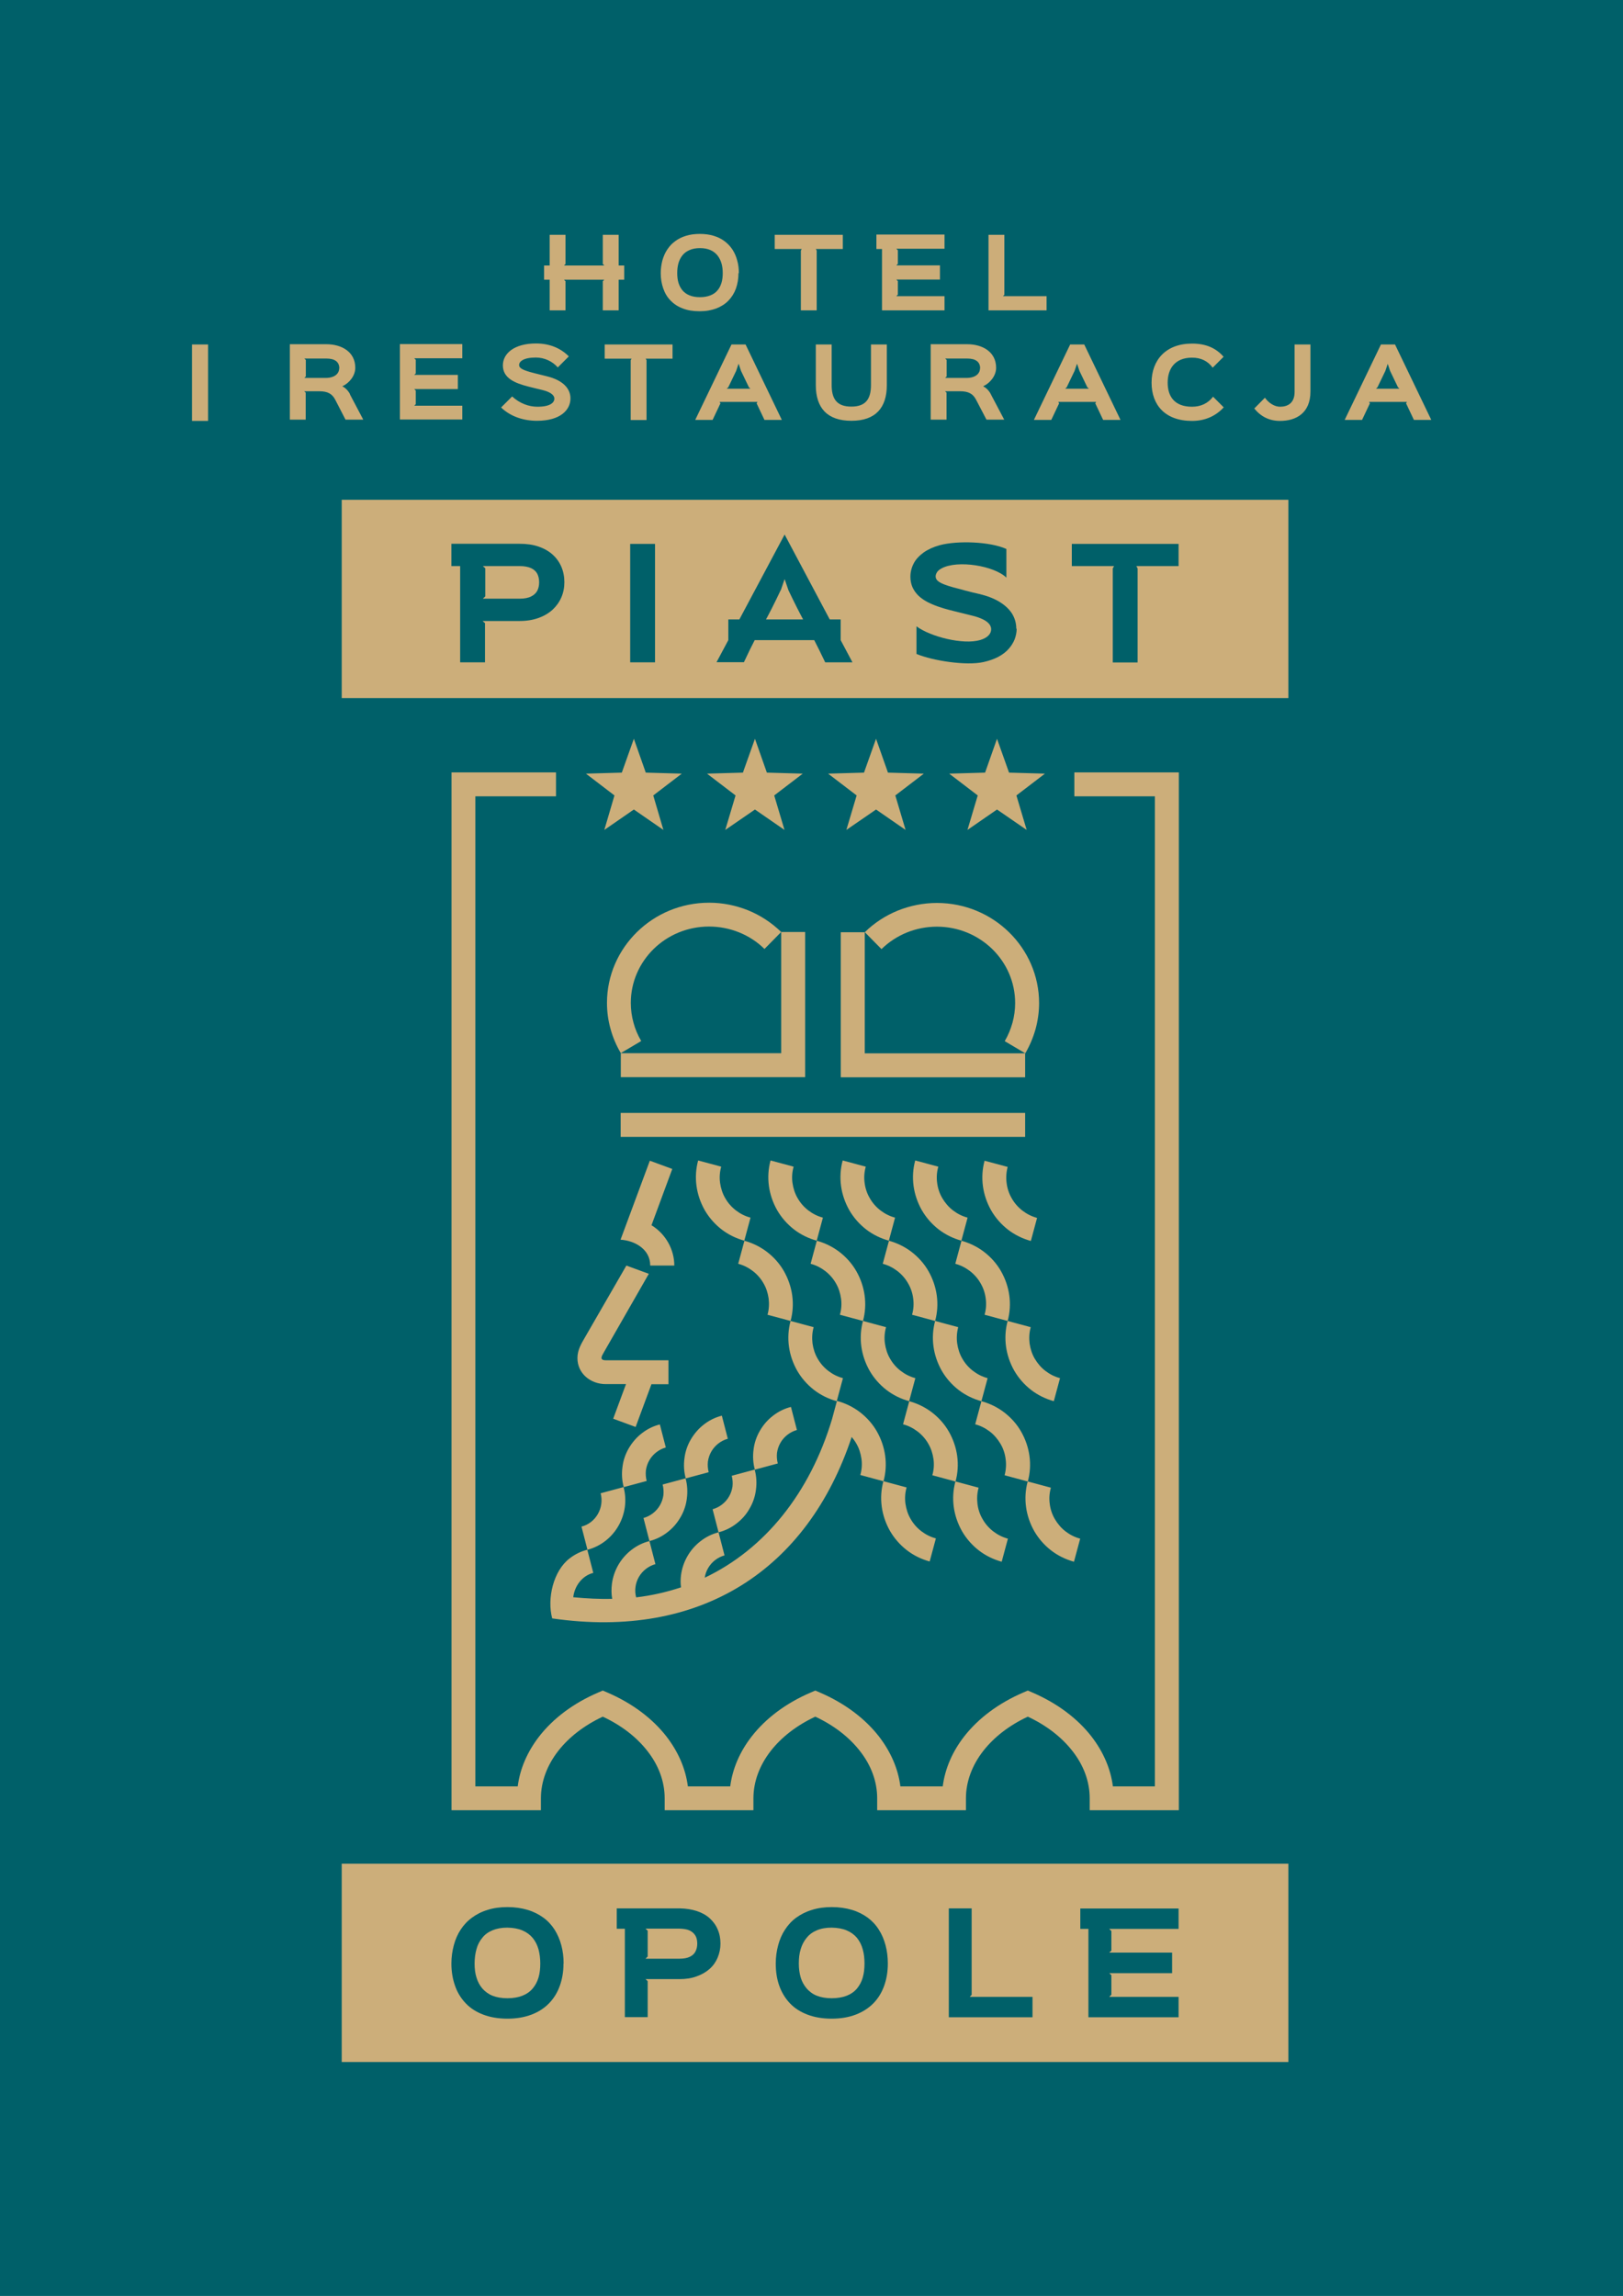 <?xml version="1.0" encoding="UTF-8"?><svg id="Layer_1" xmlns="http://www.w3.org/2000/svg" viewBox="0 0 128 181.09"><defs><style>.cls-1,.cls-2{fill:#ccad79;}.cls-3{fill:#006069;}.cls-4{fill:#ccae7a;}.cls-4,.cls-2{fill-rule:evenodd;}</style></defs><rect class="cls-3" x="-2.51" y="-2.76" width="133.58" height="188.75"/><path class="cls-4" d="M101.61,55.06H26.95v-15.64h74.66v15.64h0ZM42.52,45.93c0-.26-.05-.49-.15-.68-.1-.19-.27-.34-.49-.44s-.52-.16-.88-.16h-2.92l.19.17v2.22l-.19.18h2.92c.36,0,.66-.06.88-.17.22-.11.39-.26.49-.45.1-.19.15-.42.15-.67h0ZM35.6,42.9v1.75h.69v7.59h1.96v-3.09l-.19-.17h2.92c.56,0,1.05-.08,1.49-.24.43-.15.8-.37,1.11-.65.3-.28.53-.6.69-.97.16-.37.24-.77.24-1.2s-.08-.85-.24-1.22c-.16-.37-.39-.69-.69-.96-.3-.27-.67-.48-1.11-.63-.43-.15-.93-.22-1.49-.22h-5.39.01ZM51.66,42.9h-1.96v9.34h1.96v-9.34h0ZM61.57,46.55c-.56,1.18-.89,1.81-1.16,2.31h2.93c-.29-.54-.63-1.2-1.16-2.31l-.29-.85h-.02l-.29.85h0ZM64.22,50.5c.23.44.5.99.86,1.74h2.15l-.93-1.75v-1.63h-.86l-3.56-6.7-3.57,6.7h-.87v1.63h0l-.93,1.74h2.16c.36-.77.63-1.32.85-1.74h4.7ZM80.15,49.58c0-.42-.11-.8-.32-1.16-.22-.35-.54-.66-.97-.93s-.97-.48-1.62-.64c-.05,0-.12-.03-.22-.05s-.22-.05-.35-.08c-.13-.03-.26-.07-.38-.1-.13-.03-.25-.06-.34-.09-.1-.03-.17-.05-.22-.06-.38-.09-.69-.18-.94-.26-.25-.08-.45-.16-.6-.24s-.25-.16-.31-.24-.09-.17-.09-.27c0-.11.04-.22.11-.33s.19-.21.36-.3c1.25-.68,4.15-.21,5.11.73v-2.26c-1.3-.59-3.87-.67-5.25-.3-.51.14-.94.34-1.28.58-.34.25-.61.53-.78.86s-.26.68-.26,1.05c0,.31.06.59.17.84.11.24.27.46.46.65.2.19.43.35.69.49.27.14.55.26.86.37s.63.2.97.29c.05,0,.13.03.24.06.12.03.25.06.4.1.15.04.3.07.45.11.15.04.28.07.4.1s.19.05.24.06c.3.07.55.16.75.25s.35.18.46.28.18.19.22.28.06.17.06.25c0,.18-.06.34-.2.49s-.36.28-.66.37c-1.34.4-3.94-.26-5.03-1.08v2.18c1.3.54,3.91.94,5.28.64.45-.1.84-.24,1.17-.41.33-.18.6-.38.81-.62.21-.23.37-.49.48-.76.1-.27.16-.55.16-.84h-.03ZM92.95,42.9h-8.42v1.75h3.33l-.1.19v7.41h1.96v-7.41l-.1-.19h3.33v-1.75h0ZM101.61,162.64H26.95v-15.64h74.66v15.64h0ZM54.99,153.31c0-.24-.04-.45-.14-.63-.1-.17-.25-.31-.45-.41-.21-.1-.48-.14-.81-.15h-2.68l.17.16v2.04l-.17.17h2.68c.33,0,.61-.05.81-.15.21-.1.36-.24.45-.42s.14-.38.14-.62h0ZM48.64,150.52v1.61h.64v6.97h1.8v-2.84l-.17-.16h2.68c.51,0,.97-.07,1.36-.22.4-.14.74-.34,1.02-.59s.49-.55.63-.89.22-.7.22-1.1-.07-.78-.22-1.12c-.14-.34-.36-.63-.63-.88-.28-.25-.62-.44-1.02-.57s-.85-.2-1.36-.21h-4.95ZM92.95,157.5h-5.47l.17-.17v-1.54l-.17-.16h4.96v-1.62h-4.96l.17-.16v-1.54l-.17-.17h5.47v-1.61h-7.75v1.61h.64v6.97h7.11v-1.61h0ZM81.44,157.5h-4.96l.15-.16v-6.82h-1.8v8.59h6.6v-1.61h.01ZM70.02,154.87c0-.51-.06-.99-.18-1.44s-.29-.86-.53-1.23c-.23-.37-.53-.69-.88-.95-.36-.26-.77-.47-1.24-.61s-1-.22-1.58-.22-1.1.07-1.57.22c-.47.14-.88.35-1.24.61s-.65.58-.89.95c-.24.36-.42.78-.54,1.23-.12.45-.19.93-.19,1.44,0,.64.09,1.23.28,1.76s.47.99.84,1.38.83.68,1.38.89c.55.21,1.19.32,1.91.32s1.35-.11,1.9-.32,1.01-.51,1.39-.89c.38-.39.66-.85.85-1.38.19-.53.29-1.11.29-1.76h0ZM68.18,154.87c0-.4-.04-.78-.14-1.12-.09-.35-.25-.64-.45-.9-.21-.25-.48-.45-.81-.59-.33-.14-.72-.21-1.19-.22-.45,0-.84.07-1.17.21s-.59.33-.8.59c-.21.25-.37.55-.47.89-.11.35-.15.73-.15,1.14s.05.77.15,1.11c.1.33.26.61.47.86.21.24.47.44.8.57s.72.2,1.17.2.86-.07,1.19-.2c.33-.13.6-.32.81-.57.2-.25.36-.53.45-.86.1-.34.14-.71.14-1.11h0ZM44.45,154.87c0-.51-.06-.99-.18-1.44s-.3-.86-.53-1.23c-.24-.37-.53-.69-.89-.95s-.77-.47-1.24-.61-.99-.22-1.58-.22-1.11.07-1.57.22c-.47.14-.88.35-1.23.61-.36.26-.66.58-.9.95-.24.36-.42.78-.54,1.23-.12.45-.19.93-.19,1.44,0,.64.1,1.23.29,1.76.18.53.47.99.84,1.38s.83.68,1.38.89,1.19.32,1.91.32,1.34-.11,1.9-.32c.55-.21,1.01-.51,1.38-.89.38-.39.66-.85.85-1.38s.29-1.11.29-1.76h0ZM42.61,154.87c0-.4-.05-.78-.14-1.12-.1-.35-.25-.64-.46-.9-.21-.25-.48-.45-.81-.59s-.72-.21-1.18-.22c-.46,0-.84.07-1.18.21-.33.14-.6.33-.8.59-.21.25-.37.55-.46.89-.1.35-.15.73-.15,1.14s.04.77.15,1.11c.1.33.25.61.46.86.21.24.48.44.8.57.33.13.72.2,1.18.2s.85-.07,1.18-.2c.33-.13.6-.32.81-.57.21-.25.36-.53.46-.86.1-.34.14-.71.14-1.11h0ZM37.49,62.81v78.09h3.34c.18-1.41.77-2.75,1.7-3.95h0c1.1-1.41,2.68-2.61,4.64-3.45l.37-.16.37.16c1.95.84,3.54,2.04,4.64,3.45h0c.93,1.2,1.52,2.54,1.7,3.95h3.34c.18-1.41.77-2.76,1.7-3.95h0c1.1-1.41,2.68-2.61,4.64-3.45l.37-.16.37.16c1.95.84,3.54,2.04,4.64,3.45h0c.93,1.2,1.52,2.54,1.7,3.95h3.34c.18-1.41.77-2.76,1.7-3.95h0c1.1-1.41,2.69-2.61,4.64-3.45l.37-.16.37.16c1.95.84,3.54,2.04,4.64,3.45h0c.93,1.2,1.52,2.54,1.7,3.95h3.31V62.81h-6.35v-1.89h8.24v81.86h-7.03v-.94c0-1.33-.48-2.61-1.36-3.73h0c-.84-1.08-2.04-2.02-3.52-2.71-1.48.69-2.68,1.63-3.52,2.71h0c-.87,1.12-1.36,2.41-1.36,3.73v.94h-7v-.94c0-1.33-.48-2.61-1.36-3.73h0c-.84-1.08-2.04-2.02-3.52-2.71-1.48.69-2.68,1.63-3.52,2.71h0c-.87,1.12-1.36,2.41-1.36,3.73v.94h-7v-.94c0-1.33-.48-2.61-1.36-3.73h0c-.84-1.08-2.04-2.02-3.52-2.71-1.48.69-2.68,1.63-3.52,2.71h0c-.87,1.12-1.36,2.41-1.36,3.73v.94h-7.05V62.82h0v-1.9h8.24v1.89h-6.36ZM51.29,99.82h1.89c0-1.29-.7-2.51-1.8-3.18l1.64-4.44-1.77-.65-2.31,6.23c1.11.07,2.34.74,2.34,2.03h.01ZM66.31,73.52v11.45h14.54v-1.89h-12.65v-9.56l1.32,1.34c.57-.56,1.26-1.01,2-1.31.74-.3,1.55-.46,2.37-.46,1.71,0,3.25.68,4.37,1.77,1.11,1.09,1.8,2.59,1.8,4.25h0c0,.53-.07,1.05-.21,1.56-.14.5-.34.99-.61,1.45l1.62.96c.35-.6.62-1.24.81-1.91.18-.66.28-1.36.28-2.05h0c0-2.18-.91-4.16-2.37-5.59s-3.47-2.31-5.69-2.31c-1.06,0-2.11.21-3.08.6-.96.39-1.86.97-2.61,1.71h-1.89ZM48.95,83.07l1.62-.96c-.27-.46-.48-.95-.61-1.45-.14-.5-.21-1.03-.21-1.56h0c0-1.66.69-3.16,1.8-4.25s2.66-1.77,4.37-1.77c.82,0,1.63.16,2.37.46.74.3,1.43.74,2,1.31l1.32-1.34v9.56h-12.65v1.89h14.54v-11.45h-1.89c-.76-.74-1.65-1.32-2.61-1.71-.97-.39-2.01-.6-3.07-.6-2.22,0-4.23.88-5.69,2.31s-2.37,3.41-2.37,5.59h0c0,.69.09,1.38.28,2.05.18.67.46,1.32.81,1.91h-.01ZM48.95,87.78v1.89h31.9v-1.89s-31.9,0-31.9,0ZM81.3,97.88l.49-1.82c-.42-.11-.81-.31-1.15-.57-.34-.26-.63-.59-.84-.96h0c-.22-.37-.36-.79-.41-1.21-.06-.42-.03-.86.08-1.28l-1.82-.49c-.18.66-.22,1.34-.13,2.01.09.66.31,1.31.65,1.91h0c.34.59.8,1.11,1.33,1.52.53.41,1.15.71,1.8.89h0ZM83.11,110.52l.49-1.82c-.42-.11-.81-.31-1.15-.57-.34-.26-.62-.59-.84-.96h0c-.22-.37-.35-.79-.41-1.21-.05-.42-.03-.86.09-1.28l-1.82-.49c.18-.66.22-1.34.13-2.01-.09-.66-.31-1.31-.65-1.91h0c-.34-.6-.8-1.11-1.33-1.52-.53-.41-1.15-.71-1.8-.89l.49-1.82c-.42-.11-.81-.31-1.15-.57-.34-.26-.62-.59-.84-.96h0c-.22-.37-.36-.79-.41-1.21-.06-.42-.03-.86.09-1.28l-1.82-.49c-.18.66-.22,1.34-.13,2.01.09.66.31,1.31.65,1.91h0c.34.59.8,1.11,1.33,1.52.53.41,1.15.71,1.8.89l-.49,1.82c.42.11.81.31,1.15.57.34.26.63.59.84.96h0c.22.37.36.79.41,1.21.06.42.03.86-.09,1.28l1.82.49c-.18.66-.22,1.34-.13,2.01.09.66.31,1.31.65,1.91h0c.34.59.8,1.11,1.33,1.52.53.41,1.15.71,1.8.89h-.01ZM77.4,110.52l.49-1.82c-.42-.11-.81-.31-1.15-.57-.34-.26-.63-.59-.84-.96h0c-.22-.37-.35-.79-.41-1.21-.06-.42-.03-.86.08-1.28l-1.82-.49c.18-.66.22-1.34.13-2.01-.09-.66-.31-1.31-.65-1.91h0c-.34-.6-.8-1.11-1.33-1.52-.53-.41-1.15-.71-1.8-.89l.49-1.82c-.42-.11-.81-.31-1.15-.57-.34-.26-.63-.59-.84-.96h0c-.22-.37-.36-.79-.41-1.21-.06-.42-.03-.86.09-1.28l-1.82-.49c-.18.66-.22,1.34-.13,2.01.09.66.31,1.31.65,1.91h0c.34.59.8,1.11,1.33,1.52.53.41,1.15.71,1.8.89l-.49,1.82c.42.11.81.31,1.15.57.34.26.63.59.84.96h0c.22.37.36.79.41,1.21.06.42.03.86-.09,1.28l1.82.49c-.18.66-.22,1.34-.13,2.01.09.66.31,1.31.65,1.91h0c.34.59.8,1.11,1.33,1.52.53.41,1.15.71,1.8.89l-.49,1.82c.42.11.81.31,1.15.57.34.26.62.59.84.96h0c.22.37.36.79.41,1.21.06.42.03.86-.08,1.28l1.82.49c-.18.66-.22,1.34-.13,2.01.09.66.31,1.31.65,1.91h0c.34.59.8,1.11,1.33,1.52.53.41,1.15.71,1.8.89l.49-1.82c-.42-.11-.81-.31-1.15-.57-.34-.26-.62-.59-.84-.96h0c-.22-.37-.36-.79-.41-1.21-.06-.42-.03-.86.09-1.28l-1.82-.49c.18-.66.22-1.34.13-2.01-.09-.66-.31-1.31-.65-1.91h0c-.34-.6-.8-1.11-1.33-1.52-.53-.41-1.15-.71-1.8-.89h-.01ZM71.7,110.52l.49-1.82c-.42-.11-.81-.31-1.15-.57-.34-.26-.63-.59-.84-.96h0c-.22-.37-.35-.79-.41-1.21-.06-.42-.03-.86.09-1.28l-1.82-.49c.18-.66.22-1.34.13-2.01-.09-.66-.31-1.31-.65-1.91h0c-.34-.6-.8-1.11-1.33-1.52-.53-.41-1.15-.71-1.8-.89l.49-1.82c-.42-.11-.81-.31-1.15-.57-.34-.26-.63-.59-.84-.96h0c-.22-.37-.35-.79-.41-1.21s-.03-.86.09-1.28l-1.82-.49c-.18.66-.22,1.34-.13,2.01.09.66.31,1.31.65,1.91h0c.34.59.8,1.11,1.33,1.52.53.41,1.15.71,1.8.89l-.49,1.82c.42.11.81.31,1.15.57s.63.59.84.96h0c.22.37.35.79.41,1.21.06.42.03.86-.09,1.28l1.82.49c-.18.66-.22,1.34-.13,2.01.09.66.31,1.31.65,1.91h0c.34.59.8,1.11,1.33,1.52.53.41,1.15.71,1.8.89l-.49,1.82c.42.11.81.31,1.15.57.34.26.63.59.84.96h0c.22.37.35.79.41,1.21.06.42.03.86-.09,1.28l1.82.49c-.18.66-.22,1.34-.13,2.01.09.66.31,1.31.65,1.91h0c.34.59.8,1.11,1.33,1.52.53.41,1.15.71,1.8.89l.49-1.82c-.42-.11-.81-.31-1.15-.57-.34-.26-.63-.59-.84-.96h0c-.22-.37-.36-.79-.41-1.21s-.03-.86.09-1.28l-1.82-.49c.18-.66.22-1.34.13-2.01-.09-.66-.31-1.31-.65-1.91h0c-.34-.6-.8-1.11-1.33-1.52-.53-.41-1.15-.71-1.8-.89h0ZM65.99,110.52l.49-1.82c-.42-.11-.81-.31-1.15-.57-.34-.26-.63-.59-.84-.96h0c-.22-.37-.35-.79-.41-1.21-.05-.42-.03-.86.09-1.28l-1.82-.49c.18-.66.22-1.34.13-2.01-.09-.66-.31-1.31-.65-1.91h0c-.34-.6-.8-1.11-1.33-1.52-.53-.41-1.15-.71-1.8-.89l.49-1.82c-.42-.11-.81-.31-1.15-.57s-.63-.59-.84-.96h0c-.22-.37-.35-.79-.41-1.21s-.03-.86.09-1.28l-1.82-.49c-.18.66-.22,1.34-.13,2.01.09.66.31,1.31.65,1.91h0c.34.59.8,1.11,1.33,1.52.53.41,1.15.71,1.8.89l-.49,1.82c.42.11.81.31,1.15.57s.63.59.84.96h0c.22.37.35.79.41,1.21.05.42.03.86-.09,1.28l1.82.49c-.18.66-.22,1.34-.13,2.01.09.66.31,1.31.65,1.91h0c.34.59.8,1.11,1.33,1.52.53.41,1.15.71,1.8.89l-.38,1.41c-1.75,5.83-5.29,10.25-10.04,12.51.08-.55.38-1.05.82-1.39.22-.17.48-.3.74-.37l-.47-1.82c.52-.13,1-.37,1.41-.69.42-.32.78-.72,1.04-1.19h0c.27-.46.44-.97.5-1.49.07-.52.04-1.06-.1-1.57l1.82-.49c-.07-.28-.09-.57-.06-.84.04-.28.13-.55.27-.79h0c.14-.25.34-.47.56-.64s.48-.3.74-.37l-.47-1.82c-.52.13-1,.37-1.41.69-.42.32-.77.72-1.04,1.19h0c-.27.46-.44.97-.5,1.49-.07.52-.04,1.06.1,1.57l-1.82.49c.07.28.09.57.06.84-.04.28-.13.55-.27.79h0c-.14.25-.34.47-.56.64s-.48.3-.74.37l.47,1.82c-.52.13-1,.37-1.41.69-.85.65-1.41,1.62-1.55,2.68-.04.32-.05.65,0,.97-1.15.38-2.33.65-3.54.79-.07-.27-.09-.55-.05-.82.07-.56.37-1.08.83-1.43.22-.17.48-.3.74-.37l-.47-1.82c.52-.13,1-.37,1.41-.69.42-.32.77-.72,1.04-1.19h0c.27-.46.44-.97.5-1.49.07-.52.04-1.06-.1-1.57l1.82-.49c-.07-.28-.09-.57-.06-.84.04-.28.13-.55.27-.79h0c.14-.25.34-.47.56-.64s.48-.3.74-.37l-.47-1.82c-.52.13-1,.37-1.41.69-.42.32-.77.73-1.04,1.19h0c-.27.46-.44.97-.5,1.49-.07.52-.04,1.06.1,1.57l-1.82.49c.07.28.09.57.06.84-.04.28-.13.55-.27.79h0c-.14.25-.34.47-.56.64s-.48.3-.74.37l.47,1.82c-.52.13-1,.37-1.41.69-.85.65-1.41,1.62-1.55,2.68-.05.39-.05.79.02,1.19-1,.02-2.02-.03-3.07-.13.1-.88.7-1.7,1.58-1.92l-.47-1.82c2.15-.56,3.43-2.81,2.86-4.94l1.82-.49c-.07-.28-.09-.57-.06-.84.04-.28.13-.55.27-.79h0c.14-.25.34-.47.56-.64s.48-.3.74-.37l-.47-1.82c-.52.13-1,.37-1.41.69-.42.32-.77.73-1.04,1.19h0c-.27.46-.44.97-.5,1.49-.07.52-.04,1.06.1,1.57l-1.82.49c.3,1.13-.37,2.34-1.51,2.63l.47,1.82c-.52.13-1,.37-1.41.69-1.28.98-1.79,3.16-1.37,4.73,11.7,1.7,20.14-3.83,23.62-14.31.13.16.26.33.36.51h0c.22.37.35.79.41,1.21.06.42.03.86-.09,1.28l1.82.49c-.18.66-.22,1.34-.13,2.01.09.66.31,1.31.65,1.91h0c.34.59.8,1.11,1.33,1.52.53.41,1.14.71,1.8.89l.49-1.82c-.42-.11-.81-.31-1.15-.57-.34-.26-.63-.59-.84-.96h0c-.22-.37-.35-.79-.41-1.21-.06-.42-.03-.86.09-1.28l-1.82-.49c.18-.66.22-1.34.13-2.01-.09-.66-.31-1.31-.65-1.91h0c-.34-.6-.8-1.11-1.33-1.52-.53-.41-1.15-.71-1.8-.89h0l-.03.02ZM51.38,109.18h1.34v-1.89h-4.95c-.54,0-.29-.37-.15-.62l3.55-6.2-1.77-.65-3.23,5.6c-.31.54-.63,1.04-.63,1.7,0,1.21,1.03,2.05,2.23,2.05h1.6l-1.01,2.73,1.77.65,1.25-3.38h0Z"/><polygon class="cls-4" points="59.54 58.27 58.59 60.94 55.76 61.02 58.01 62.74 57.2 65.46 59.54 63.85 61.87 65.46 61.06 62.74 63.31 61.02 60.48 60.94 59.54 58.27 59.54 58.27"/><polygon class="cls-4" points="49.99 58.27 49.04 60.94 46.21 61.02 48.46 62.74 47.66 65.46 49.99 63.85 52.32 65.46 51.52 62.74 53.77 61.02 50.93 60.94 49.99 58.27 49.99 58.27"/><polygon class="cls-4" points="69.09 58.27 68.14 60.94 65.31 61.02 67.56 62.74 66.75 65.46 69.09 63.85 71.42 65.46 70.61 62.74 72.86 61.02 70.03 60.94 69.09 58.27 69.09 58.27"/><polygon class="cls-4" points="78.63 58.27 77.69 60.94 74.86 61.02 77.11 62.74 76.3 65.46 78.63 63.85 80.97 65.46 80.16 62.74 82.41 61.02 79.58 60.94 78.63 58.27 78.63 58.27"/><path class="cls-1" d="M82.54,23.36h-3.44l.11-.11v-4.73h-1.25v5.96h4.58v-1.12ZM66.47,18.52h-5.37v1.12h2.13l-.07.12v4.72h1.25v-4.72l-.07-.12h2.13v-1.12ZM58.27,21.54c0-.36-.04-.69-.13-1-.08-.31-.21-.6-.37-.85-.17-.26-.37-.47-.62-.66-.25-.19-.53-.33-.86-.43-.33-.1-.69-.15-1.1-.15-.4,0-.77.05-1.09.15-.33.1-.61.24-.86.43-.25.18-.45.4-.62.66-.17.25-.29.54-.38.85-.08.31-.13.65-.13,1,0,.45.07.85.2,1.22.13.37.32.69.58.95.26.27.58.48.96.62.38.15.82.22,1.33.22.5,0,.93-.08,1.31-.22.38-.15.7-.35.96-.62.26-.27.46-.59.59-.95.13-.37.2-.77.2-1.22ZM57,21.54c0,.28-.03.54-.1.77-.07.23-.17.43-.32.6-.14.17-.33.3-.56.39-.23.09-.5.14-.82.14-.31,0-.59-.05-.81-.14-.23-.09-.41-.22-.56-.39-.14-.17-.25-.37-.32-.6-.07-.23-.1-.49-.1-.77s.03-.55.1-.79c.07-.24.18-.45.32-.62.14-.18.33-.31.56-.41.23-.1.5-.15.81-.15.32,0,.59.05.82.15.23.1.41.24.56.42.14.18.25.39.32.63.07.24.1.5.1.78ZM69.12,19.64h.44v4.84h4.93v-1.12h-3.8l.12-.12v-1.07l-.12-.12h3.44v-1.12h-3.44l.12-.12v-1.07l-.12-.12h3.8v-1.12h-5.37v1.12ZM48.79,18.52h-1.25v2.3l.12.12h-3.18l.12-.12v-2.3h-1.25v2.42h-.44v1.12h.44v2.42h1.25v-2.3l-.12-.12h3.18l-.12.12v2.3h1.25v-2.42h.44v-1.12h-.44v-2.42Z"/><path class="cls-2" d="M26.75,29.05c0,.39-.32.76-1.08.76h-1.67l.12-.12v-1.3l-.12-.11h1.75c.65,0,1.01.26,1.01.77h0ZM27.61,31.1c-.16-.31-.4-.53-.6-.62v-.02c.53-.24,1.01-.82,1.01-1.45,0-1.27-1.09-1.86-2.28-1.86h-2.88v5.95h1.25v-2.13l-.12-.11h1.18c.69,0,1.03.21,1.27.67l.81,1.57h1.4l-1.06-2.01h0ZM36.46,32h-3.79l.12-.12v-1.07l-.12-.12h3.44v-1.12h-3.44l.12-.12v-1.07l-.12-.12h3.79v-1.12h-4.92v5.95h4.92v-1.12h0ZM44.99,31.42c0-.79-.62-1.44-1.86-1.74-.14-.03-.83-.21-.96-.24-.96-.24-1.23-.4-1.23-.65,0-.28.35-.59,1.32-.59.69,0,1.32.31,1.73.78l.87-.87c-.65-.66-1.53-1.02-2.59-1.02-1.7,0-2.61.78-2.61,1.73,0,1.01.95,1.4,2.01,1.67.14.04.97.24,1.1.27.78.19.95.48.95.68,0,.33-.35.64-1.33.64-.69,0-1.4-.26-2-.81l-.87.87c.75.72,1.77,1.05,2.83,1.05,1.84,0,2.64-.85,2.64-1.77h0ZM53.05,27.17h-5.36v1.12h2.12l-.07.12v4.72h1.25v-4.72l-.07-.12h2.12v-1.12h0ZM57.31,30.66l.13-.12.62-1.29.18-.54h.02s.18.54.18.54l.62,1.29.12.12h-1.87ZM58.79,27.17h-1.1l-2.86,5.95h1.37l.62-1.31-.07-.11h2.99l-.07.11.62,1.31h1.37l-2.86-5.95h0ZM69.94,27.17h-1.25v3.2c0,1.12-.43,1.7-1.55,1.7s-1.55-.58-1.55-1.7v-3.2h-1.25v3.21c0,1.79.9,2.81,2.81,2.81s2.79-1.04,2.79-2.81v-3.21h0ZM77.29,29.05c0,.39-.32.76-1.08.76h-1.67l.12-.12v-1.3l-.12-.11h1.75c.65,0,1.01.26,1.01.77h0ZM78.15,31.1c-.16-.31-.4-.53-.6-.62v-.02c.53-.24,1.01-.82,1.01-1.45,0-1.27-1.09-1.86-2.28-1.86h-2.88v5.95h1.25v-2.13l-.12-.11h1.18c.69,0,1.03.21,1.27.67l.82,1.57h1.4l-1.06-2.01h0ZM84.01,30.66l.12-.12.62-1.29.18-.54h.02s.18.54.18.54l.62,1.29.13.12h-1.87ZM85.5,27.17h-1.1l-2.86,5.95h1.37l.62-1.31-.07-.11h2.99l-.07.11.62,1.31h1.37l-2.86-5.95h0ZM95.67,31.29c-.39.51-.95.79-1.66.79-1.38,0-1.92-.81-1.92-1.9s.57-1.97,1.92-1.97c.71,0,1.25.27,1.63.79l.86-.86c-.62-.71-1.42-1.04-2.49-1.04-2.06,0-3.19,1.3-3.19,3.08s1.09,3.02,3.19,3.02c1.02,0,1.87-.38,2.5-1.07l-.84-.84h0ZM103.35,27.17h-1.25v3.74c0,.91-.57,1.17-1.15,1.17-.4,0-.87-.26-1.19-.71l-.84.85c.53.65,1.2.98,2.03.98,1.25,0,2.4-.6,2.4-2.32v-3.7h0ZM108.52,30.66l.12-.12.62-1.29.18-.54h.01s.18.54.18.54l.62,1.29.12.12h-1.87ZM110.01,27.17h-1.1l-2.86,5.95h1.37l.62-1.31-.07-.11h2.99l-.07.11.62,1.31h1.37l-2.86-5.95Z"/><rect class="cls-1" x="15.14" y="27.17" width="1.27" height="6.03"/></svg>